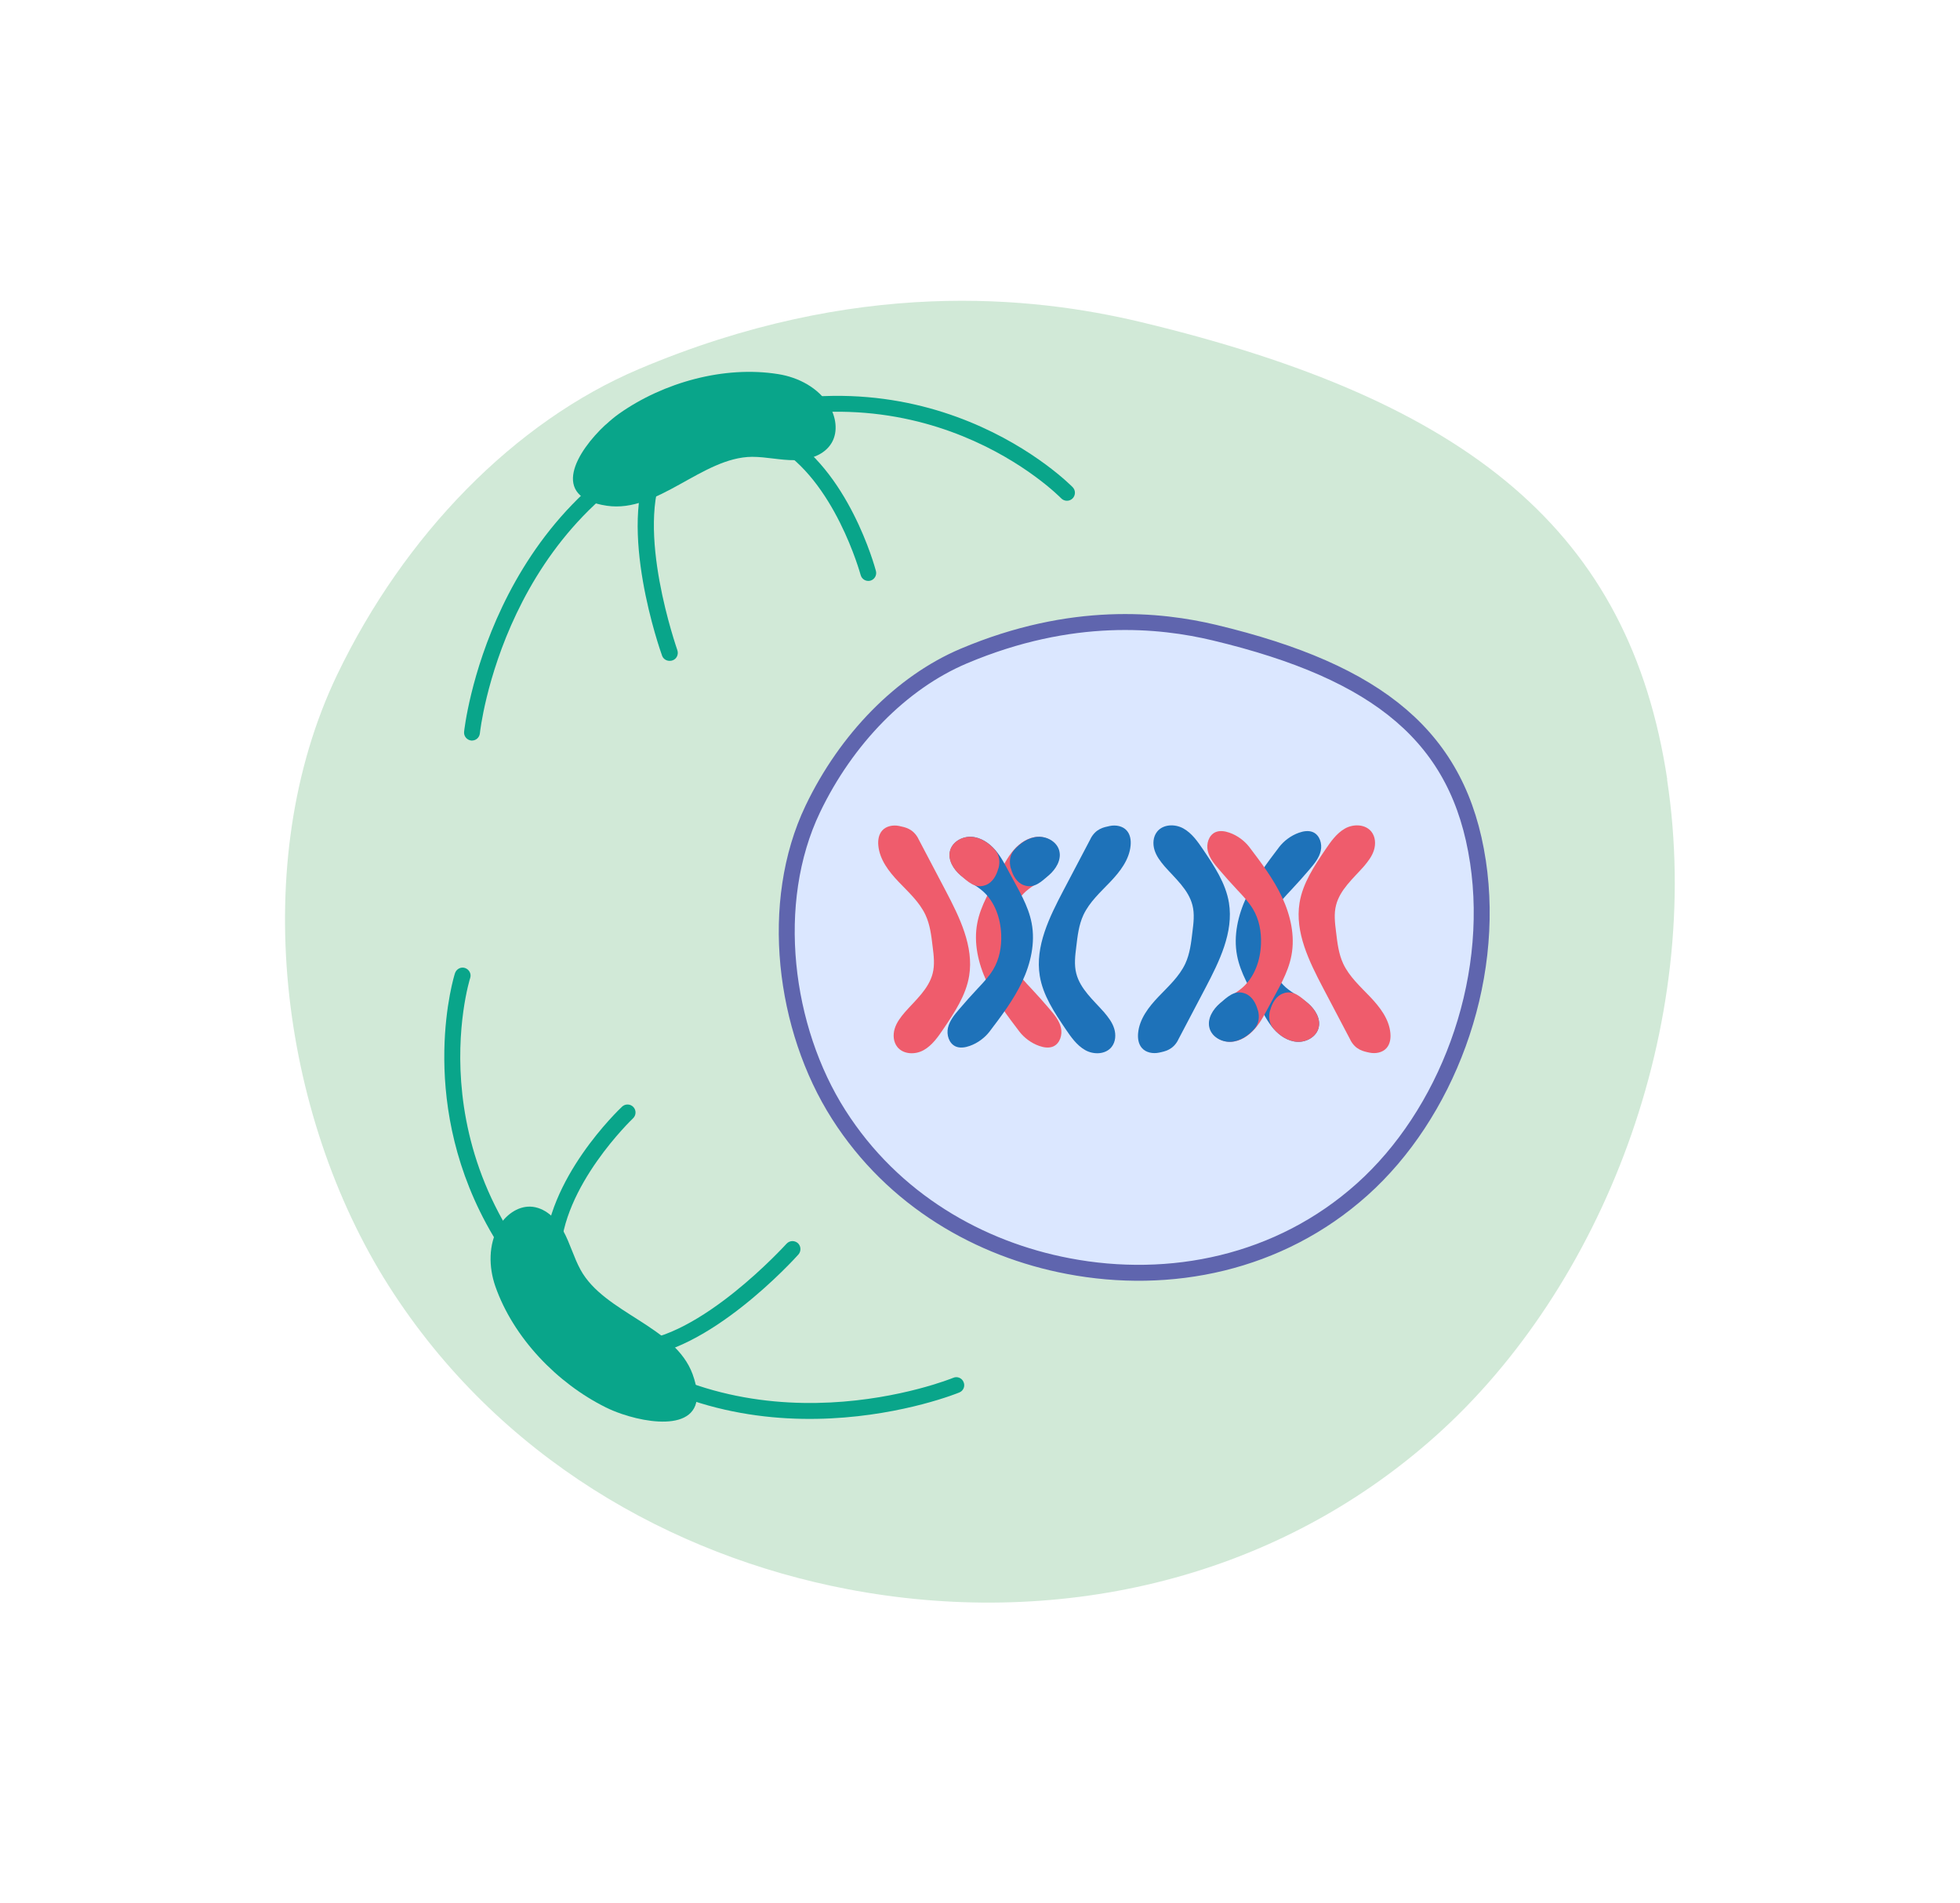 <?xml version="1.0" encoding="UTF-8"?><svg id="Layer_1" xmlns="http://www.w3.org/2000/svg" viewBox="0 0 122.98 119.4"><defs><style>.cls-1{fill:#09a58a;}.cls-2{fill:#dbe7ff;stroke:#5f65ae;stroke-miterlimit:10;}.cls-3{fill:#1e72b9;}.cls-4{fill:#ef5c6c;}.cls-5{fill:#d1e9d7;}</style></defs><path class="cls-5" d="M104.61,48.89c-2.35-15.49-12.33-23.73-33.05-28.69-6.79-1.62-17.88-2.8-31.46,2.95-7.84,3.32-14.74,10.43-18.94,19.17-5.65,11.77-3.62,27.57,3.23,38.35,6.86,10.77,17.75,16.92,28.79,19.03,12.76,2.44,26.49-.31,36.91-9.62,10.42-9.31,16.86-25.69,14.51-41.18Z"/><path class="cls-2" d="M92.73,54.04c-1.17-7.75-6.16-11.87-16.53-14.35-3.4-.81-8.94-1.4-15.73,1.47-3.92,1.66-7.37,5.21-9.47,9.59-2.82,5.89-1.81,13.79,1.62,19.17,3.43,5.39,8.87,8.46,14.4,9.51,6.38,1.22,13.25-.15,18.45-4.81,5.21-4.66,8.43-12.84,7.26-20.59Z"/><g><path class="cls-4" d="M63.97,64.73c-.76-1-1.53-2.02-2.06-3.15s-.83-2.43-.59-3.67c.21-1.11,.83-2.09,1.36-3.09,.28-.52,.54-1.05,.92-1.49s.91-.8,1.5-.83,1.21,.33,1.34,.9c.13,.56-.22,1.13-.66,1.51s-.98,.63-1.41,1.01c-.75,.67-1.1,1.7-1.14,2.71-.03,.77,.11,1.55,.51,2.21,.26,.43,.61,.8,.95,1.16,.4,.43,.8,.87,1.18,1.32,.3,.35,.6,.72,.7,1.16s-.06,.98-.48,1.17c-.27,.12-.6,.07-.88-.03-.52-.18-.96-.53-1.24-.89Z"/><path class="cls-4" d="M57.61,52.6l1.73,3.29c.87,1.66,1.77,3.48,1.47,5.33-.2,1.23-.92,2.3-1.62,3.34-.34,.5-.7,1.02-1.23,1.32s-1.28,.28-1.66-.2c-.25-.32-.28-.76-.16-1.15s.37-.71,.63-1.02c.67-.76,1.5-1.46,1.75-2.44,.14-.54,.07-1.12,0-1.67-.08-.68-.16-1.38-.45-2-.38-.81-1.06-1.42-1.68-2.07s-1.2-1.4-1.28-2.29c-.03-.33,.02-.68,.24-.93,.25-.29,.69-.37,1.07-.29s.87,.17,1.2,.79Z"/><path class="cls-3" d="M63.42,54.48c-.11-.41-.06-.84,.21-1.15,.38-.44,.91-.8,1.5-.83s1.21,.33,1.34,.9c.13,.56-.22,1.13-.66,1.51-.46,.39-.92,.87-1.58,.62-.44-.16-.69-.62-.8-1.05Z"/></g><g><path class="cls-3" d="M62.08,64.73c.76-1,1.53-2.02,2.06-3.15s.83-2.43,.59-3.67c-.21-1.11-.83-2.09-1.36-3.09-.28-.52-.54-1.05-.92-1.49s-.91-.8-1.5-.83-1.21,.33-1.34,.9c-.13,.56,.22,1.13,.66,1.51s.98,.63,1.41,1.01c.75,.67,1.1,1.7,1.14,2.71,.03,.77-.11,1.55-.51,2.21-.26,.43-.61,.8-.95,1.16-.4,.43-.8,.87-1.18,1.32-.3,.35-.6,.72-.7,1.16s.06,.98,.48,1.17c.27,.12,.6,.07,.88-.03,.52-.18,.96-.53,1.24-.89Z"/><path class="cls-4" d="M62.65,54.48c.11-.41,.06-.84-.21-1.15-.38-.44-.91-.8-1.5-.83s-1.21,.33-1.34,.9c-.13,.56,.22,1.13,.66,1.51,.46,.39,.92,.87,1.58,.62,.44-.16,.69-.62,.8-1.05Z"/><path class="cls-3" d="M68.44,52.6l-1.73,3.29c-.87,1.66-1.77,3.48-1.47,5.33,.2,1.23,.92,2.3,1.62,3.34,.34,.5,.7,1.02,1.23,1.32s1.28,.28,1.66-.2c.25-.32,.28-.76,.16-1.15s-.37-.71-.63-1.02c-.67-.76-1.5-1.46-1.75-2.44-.14-.54-.07-1.12,0-1.67,.08-.68,.16-1.38,.45-2,.38-.81,1.06-1.42,1.68-2.07s1.2-1.4,1.28-2.29c.03-.33-.02-.68-.24-.93-.25-.29-.69-.37-1.07-.29s-.87,.17-1.2,.79Z"/></g><g><path class="cls-3" d="M80.27,53.13c-.76,1-1.53,2.02-2.06,3.15s-.83,2.43-.59,3.67c.21,1.11,.83,2.09,1.36,3.09,.28,.52,.54,1.05,.92,1.49s.91,.8,1.5,.83,1.21-.33,1.34-.9c.13-.56-.22-1.13-.66-1.51s-.98-.63-1.41-1.01c-.75-.67-1.1-1.7-1.14-2.71-.03-.77,.11-1.55,.51-2.21,.26-.43,.61-.8,.95-1.16,.4-.43,.8-.87,1.18-1.32,.3-.35,.6-.72,.7-1.16s-.06-.98-.48-1.17c-.27-.12-.6-.07-.88,.03-.52,.18-.96,.53-1.24,.89Z"/><path class="cls-4" d="M79.69,63.38c-.11,.41-.06,.84,.21,1.15,.38,.44,.91,.8,1.5,.83s1.21-.33,1.34-.9c.13-.56-.22-1.13-.66-1.51-.46-.39-.92-.87-1.58-.62-.44,.16-.69,.62-.8,1.05Z"/><path class="cls-3" d="M73.91,65.26l1.73-3.29c.87-1.66,1.77-3.48,1.47-5.33-.2-1.23-.92-2.3-1.62-3.34-.34-.5-.7-1.02-1.23-1.32s-1.28-.28-1.66,.2c-.25,.32-.28,.76-.16,1.15s.37,.71,.63,1.02c.67,.76,1.5,1.46,1.75,2.44,.14,.54,.07,1.12,0,1.67-.08,.68-.16,1.38-.45,2-.38,.81-1.06,1.42-1.68,2.07s-1.2,1.4-1.28,2.29c-.03,.33,.02,.68,.24,.93,.25,.29,.69,.37,1.07,.29s.87-.17,1.2-.79Z"/></g><g><path class="cls-1" d="M29.62,46.46s-.03,0-.05,0c-.27-.03-.48-.27-.45-.55,.01-.14,1.57-14.37,14.46-19.33,14.43-5.55,23.64,3.9,23.73,3.99,.19,.2,.18,.52-.02,.71-.2,.19-.52,.18-.71-.02-.09-.09-8.86-9.06-22.65-3.75-12.3,4.74-13.81,18.36-13.82,18.5-.03,.26-.24,.45-.5,.45Z"/><path class="cls-1" d="M42.01,41.46c-.21,0-.4-.13-.47-.33-.12-.33-2.84-8.05-.73-12.21,.6-1.19,1.55-1.98,2.8-2.35,1.96-.58,3.8-.39,5.48,.55,4.14,2.33,5.8,8.44,5.87,8.7,.07,.27-.09,.54-.35,.61-.27,.07-.54-.09-.61-.36-.02-.06-1.63-5.97-5.39-8.09-1.43-.8-3.01-.96-4.7-.46-.99,.29-1.71,.9-2.19,1.85-1.92,3.78,.76,11.34,.78,11.42,.09,.26-.04,.55-.3,.64-.06,.02-.11,.03-.17,.03Z"/><path class="cls-1" d="M38,26.64c-1.8,1.67-3.57,4.55,.08,5.09,3.2,.47,5.99-3.05,9.11-3.07,.9,0,1.78,.22,2.68,.21s1.87-.32,2.32-1.1c.41-.71,.26-1.64-.17-2.34-.67-1.1-1.92-1.76-3.2-1.96-3.38-.54-7.19,.52-9.97,2.48-.27,.19-.56,.43-.85,.7Z"/></g><g><path class="cls-1" d="M30.51,76.77c-4.36-8.07-2-15.62-1.96-15.72,.09-.26,.37-.41,.63-.32,.26,.09,.41,.37,.32,.63-.04,.12-3.76,12.1,7.47,21.71,10.02,8.57,22.72,3.42,22.84,3.37,.25-.11,.55,.01,.65,.27,.11,.25-.01,.55-.27,.65-.13,.06-13.39,5.45-23.88-3.53-2.67-2.28-4.52-4.69-5.8-7.06Z"/><path class="cls-1" d="M34.96,82.05c-.55-1.02-.82-2.13-.8-3.32,.08-4.74,4.67-9.11,4.87-9.3,.2-.19,.52-.18,.71,.02,.19,.2,.18,.52-.02,.71-.04,.04-4.48,4.27-4.55,8.59-.03,1.64,.59,3.11,1.83,4.35,.73,.73,1.6,1.08,2.67,1.05,4.23-.11,9.62-6.06,9.68-6.12,.19-.21,.5-.22,.71-.04,.2,.18,.22,.5,.04,.71-.23,.26-5.73,6.33-10.4,6.45-1.34,.03-2.48-.42-3.4-1.35-.55-.55-.99-1.14-1.33-1.76Z"/><path class="cls-1" d="M39.02,88.71c2.32,.79,5.7,.98,4.44-2.49-1.11-3.04-5.53-3.82-7.03-6.55-.43-.78-.66-1.67-1.09-2.45s-1.17-1.49-2.07-1.52c-.82-.02-1.56,.55-1.98,1.26-.65,1.11-.63,2.53-.21,3.74,1.13,3.23,3.88,6.08,6.92,7.59,.3,.15,.64,.29,1.02,.42Z"/></g><g><path class="cls-4" d="M78.38,53.13c.76,1,1.53,2.02,2.06,3.15s.83,2.43,.59,3.67c-.21,1.11-.83,2.09-1.36,3.09-.28,.52-.54,1.05-.92,1.49s-.91,.8-1.5,.83-1.21-.33-1.34-.9c-.13-.56,.22-1.13,.66-1.51s.98-.63,1.41-1.01c.75-.67,1.1-1.7,1.14-2.71,.03-.77-.11-1.55-.51-2.21-.26-.43-.61-.8-.95-1.16-.4-.43-.8-.87-1.18-1.32-.3-.35-.6-.72-.7-1.16s.06-.98,.48-1.17c.27-.12,.6-.07,.88,.03,.52,.18,.96,.53,1.24,.89Z"/><path class="cls-4" d="M84.74,65.26l-1.73-3.29c-.87-1.66-1.77-3.48-1.47-5.33,.2-1.23,.92-2.3,1.62-3.34,.34-.5,.7-1.02,1.23-1.32s1.28-.28,1.66,.2c.25,.32,.28,.76,.16,1.15s-.37,.71-.63,1.02c-.67,.76-1.5,1.46-1.75,2.44-.14,.54-.07,1.12,0,1.67,.08,.68,.16,1.38,.45,2,.38,.81,1.06,1.42,1.68,2.07s1.2,1.4,1.28,2.29c.03,.33-.02,.68-.24,.93-.25,.29-.69,.37-1.07,.29s-.87-.17-1.2-.79Z"/><path class="cls-3" d="M78.93,63.38c.11,.41,.06,.84-.21,1.15-.38,.44-.91,.8-1.5,.83s-1.21-.33-1.34-.9c-.13-.56,.22-1.13,.66-1.51,.46-.39,.92-.87,1.58-.62,.44,.16,.69,.62,.8,1.05Z"/></g></svg>